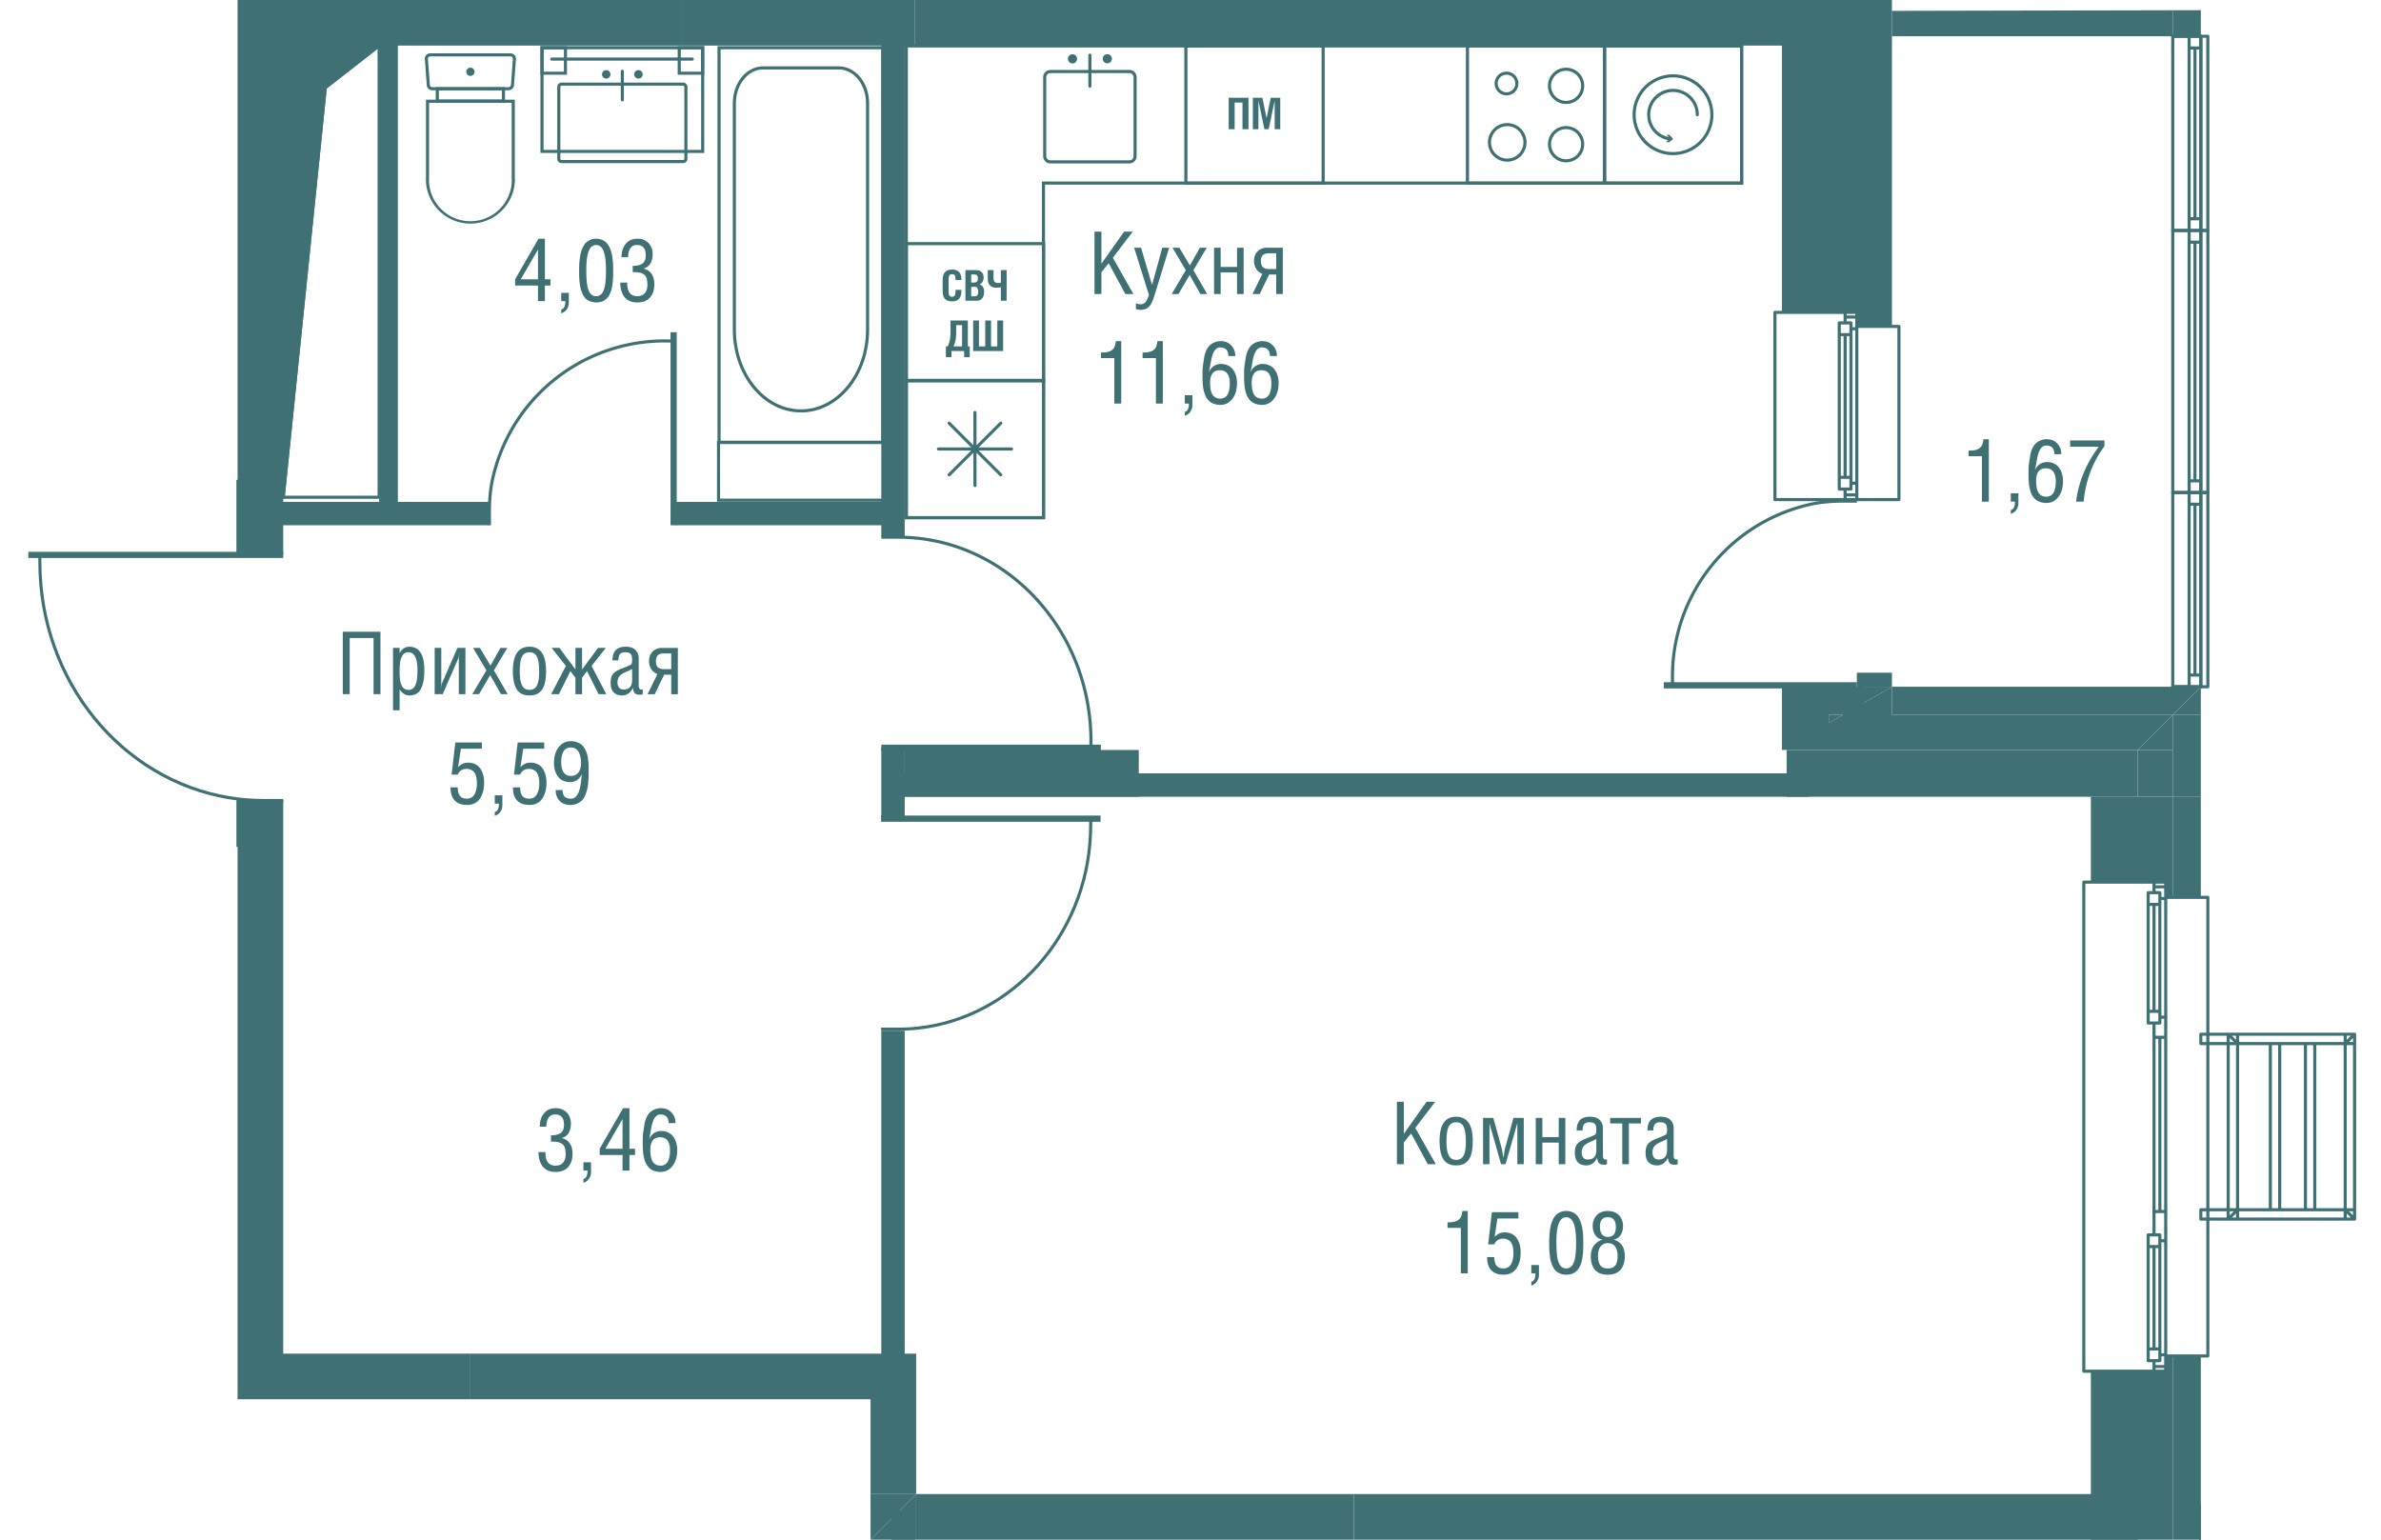 <svg version="1.1" xmlns="http://www.w3.org/2000/svg" xmlns:xlink="http://www.w3.org/1999/xlink" viewBox="350.63 151.668 189.714 124.378" width="883" height="571"><path fill="none" d="M419.64 276.046v-11.342h-51.13v-44.612l-17.88-1.995V195.04l17.88-4.622v-38.75h133.64v.877l38.194-.083v111.844l-13.243 5.88v5.86H419.64z"></path><path fill="none" d="M493.644 214.14v-1.417h14.177v-5.577h17.013v-52.55H502.15v37.333h-8.884v-36.577h-70.86v11.601h-1.891v-11.6h-39.058v36.86h1.076v1.89h-10.339v66.915h48.321v-2.226h1.891v2.226h.918v11.343h94.894v-56.33h-49.525v-1.89h24.951z"></path><clipPath id="a"><path fill="none" d="M419.64 276.046v-11.342h-51.13v-44.612l-17.88-1.995V195.04l17.88-4.622v-38.75h133.64v.877l38.194-.083v111.844l-13.243 5.88v5.86H419.64z"></path></clipPath><g data-name="Layer 2" clip-path="url(#a)"><path d="M390.931 174.734v-.51l1.887-3.27h.516v3.277h.45v.503h-.45v1.26h-.557v-1.26h-1.846Zm.452-.503h1.394v-2.403l-1.394 2.403Zm3.271 1.764v-.674h.615v.793a.937.937 0 0 1-.164.539.793.793 0 0 1-.451.323v-.301c.224-.062.335-.288.335-.68h-.335Zm1.446-2.478a6.761 6.761 0 0 1 .05-.937 3.8 3.8 0 0 1 .086-.49c.036-.143.09-.288.16-.436s.15-.27.243-.367c.094-.097.211-.177.354-.24.142-.062.303-.094.48-.094s.338.031.483.093c.142.061.261.14.355.237.093.097.175.22.244.368s.122.293.159.434c.037.14.066.304.087.488s.036.346.042.482.007.29.007.462c0 .134 0 .252-.003.352s-.006.218-.013.353c-.007.136-.018.255-.033.358s-.034.215-.056.338-.053.23-.089.321-.08.185-.128.28c-.049.093-.107.174-.176.24s-.145.126-.23.181-.18.095-.29.121a1.495 1.495 0 0 1-.842-.048 1.119 1.119 0 0 1-.356-.221 1.17 1.17 0 0 1-.245-.353 2.455 2.455 0 0 1-.156-.422c-.037-.136-.066-.3-.088-.492s-.034-.359-.039-.502-.007-.312-.007-.506Zm.58 0c0 .198.003.371.01.52s.017.307.035.478c.018.17.045.316.082.436.036.119.083.23.14.333s.13.18.219.232.191.079.307.079a.577.577 0 0 0 .472-.227c.055-.07.102-.158.142-.265s.07-.217.093-.328a3.46 3.46 0 0 0 .055-.392c.014-.149.024-.29.027-.42a11.999 11.999 0 0 0 0-.843 6.537 6.537 0 0 0-.027-.398 3.709 3.709 0 0 0-.055-.39 2.365 2.365 0 0 0-.093-.341c-.04-.113-.087-.207-.142-.282s-.122-.136-.203-.181-.171-.069-.269-.069c-.1 0-.19.024-.271.07a.645.645 0 0 0-.202.182c-.054.073-.1.167-.14.28-.04.112-.071.226-.094.34a3.624 3.624 0 0 0-.054.391 6.711 6.711 0 0 0-.032.795Zm2.745.981h.556c0 .118.007.226.02.324s.036.197.071.296c.036.1.083.182.143.25.06.067.138.121.238.164a.89.89 0 0 0 .348.063c.264 0 .466-.083.606-.248.139-.165.209-.383.209-.654 0-.222-.022-.4-.063-.535-.04-.136-.113-.241-.215-.317s-.224-.125-.362-.152a3.087 3.087 0 0 0-.547-.039v-.506c.353 0 .616-.063.79-.19.175-.126.263-.349.263-.668 0-.551-.236-.827-.709-.827a.676.676 0 0 0-.336.08.577.577 0 0 0-.224.222c-.054.095-.093.2-.119.313s-.037.239-.037.373h-.533c0-.438.112-.796.338-1.075.225-.279.54-.419.945-.419.371 0 .67.116.895.346.224.23.338.533.338.909 0 .291-.062.54-.185.747a.884.884 0 0 1-.568.408c.29.066.51.208.661.427.15.219.225.5.225.841 0 .442-.116.797-.345 1.066s-.572.404-1.027.404c-.236 0-.443-.04-.622-.12s-.322-.192-.43-.338-.19-.315-.243-.506-.081-.404-.081-.64Zm38.307.922v-5.04h.558v2.59l1.835-2.59h.7l-1.61 2.108 1.659 2.933h-.65l-1.346-2.492-.588.735v1.757h-.558Zm3.202-3.739h.558l.882 2.983h.013l.82-2.983h.557l-1.162 3.76a7.646 7.646 0 0 1-.143.434 1.78 1.78 0 0 1-.082.198c-.025.05-.056.107-.092.171a.83.83 0 0 1-.246.277.696.696 0 0 1-.162.096 1.14 1.14 0 0 1-.801.014v-.469a.94.94 0 0 0 .391.086c.091 0 .172-.02.243-.057s.13-.094.182-.169c.051-.075.094-.154.128-.236.034-.082.07-.183.106-.304l-1.192-3.8Zm3.034 3.739 1.142-1.924-1.077-1.815h.555l.853 1.429.804-1.429h.554l-1.08 1.815 1.114 1.925h-.547l-.868-1.542-.903 1.542h-.547Zm3.422 0v-3.739h.533v1.549h1.323v-1.549h.533v3.74h-.533v-1.744h-1.323v1.744h-.534Zm3.107 0 .797-1.63a.986.986 0 0 1-.495-.396 1.162 1.162 0 0 1-.182-.646c0-.32.098-.577.293-.773a1.01 1.01 0 0 1 .748-.294h1.286v3.74h-.533v-1.576h-.572l-.761 1.576h-.581Zm.678-2.652c0 .21.05.367.149.472s.263.157.487.157h.6v-1.268h-.58c-.238 0-.407.052-.507.156-.1.103-.15.264-.15.483Zm-12.917 7.826v-.447c.196 0 .357-.012.483-.035a.993.993 0 0 0 .35-.131.637.637 0 0 0 .249-.282c.057-.123.097-.28.117-.472h.434v5.042h-.557v-3.675h-1.076Zm3.36 0v-.447c.196 0 .357-.012.483-.035a.993.993 0 0 0 .35-.131.637.637 0 0 0 .249-.282c.058-.123.098-.28.117-.472h.435v5.042h-.558v-3.675h-1.076Zm3.407 3.675v-.674h.615v.793a.937.937 0 0 1-.164.539.793.793 0 0 1-.45.323v-.301c.223-.062.334-.288.334-.68h-.335Zm1.432-2.232c0-.194.002-.357.005-.49.004-.134.022-.307.055-.518l.086-.542c.023-.15.073-.31.147-.48s.16-.309.262-.412a1.301 1.301 0 0 1 .928-.368c.336 0 .614.114.835.342s.331.516.331.865h-.557c-.01-.253-.07-.433-.186-.54-.114-.107-.28-.16-.495-.16a.437.437 0 0 0-.257.082.754.754 0 0 0-.2.21 1.6 1.6 0 0 0-.146.31 3.199 3.199 0 0 0-.119.49l-.066.378a5.408 5.408 0 0 1-.042.208c-.02.093-.036.185-.048.28h.007a1.03 1.03 0 0 1 .397-.467 1.03 1.03 0 0 1 .546-.155c.219 0 .413.041.583.125.17.083.306.196.408.341.103.145.18.308.233.489.053.181.079.377.079.586 0 .53-.126.958-.378 1.28-.252.323-.571.484-.959.484-.146 0-.281-.016-.405-.048s-.232-.074-.323-.127a.987.987 0 0 1-.248-.203 1.442 1.442 0 0 1-.312-.562 2.95 2.95 0 0 1-.134-.689 7.114 7.114 0 0 1-.027-.71Zm.615.55c0 .46.07.79.21.986.14.197.344.296.61.296a.664.664 0 0 0 .395-.115.663.663 0 0 0 .24-.31c.05-.132.086-.26.106-.387a2.65 2.65 0 0 0 .028-.412c0-.713-.27-1.07-.81-1.07-.52 0-.779.338-.779 1.012Zm2.745-.55c0-.194.002-.357.005-.49.004-.134.022-.307.056-.518l.086-.542c.024-.15.072-.31.146-.48s.161-.309.263-.412a1.304 1.304 0 0 1 .928-.368c.335 0 .614.114.834.342s.332.516.332.865h-.558c-.009-.253-.07-.433-.186-.54-.114-.107-.279-.16-.495-.16a.437.437 0 0 0-.257.082.754.754 0 0 0-.199.21 1.6 1.6 0 0 0-.146.31 3.199 3.199 0 0 0-.12.49l-.066.378a5.408 5.408 0 0 1-.042.208c-.02.093-.036.185-.048.28h.007a1.03 1.03 0 0 1 .398-.467 1.03 1.03 0 0 1 .546-.155 1.3 1.3 0 0 1 .583.125c.17.083.305.196.408.341.102.145.18.308.232.489.053.181.08.377.08.586 0 .53-.127.958-.379 1.28-.252.323-.571.484-.959.484-.145 0-.28-.016-.405-.048s-.231-.074-.322-.127a.987.987 0 0 1-.248-.203 1.442 1.442 0 0 1-.313-.562 2.95 2.95 0 0 1-.134-.689 7.114 7.114 0 0 1-.027-.71Zm.615.55c0 .46.07.79.21.986.14.197.344.296.61.296a.664.664 0 0 0 .395-.115.663.663 0 0 0 .24-.31c.051-.132.086-.26.106-.387a2.65 2.65 0 0 0 .028-.412c0-.713-.27-1.07-.81-1.07-.519 0-.779.338-.779 1.012Zm11.73 63.128v-5.042h.557v2.59l1.835-2.59h.7l-1.609 2.109 1.658 2.933h-.65l-1.346-2.492-.588.735v1.757h-.557Zm3.445-1.884c0-1.301.447-1.951 1.342-1.951.892 0 1.338.652 1.338 1.958 0 .374-.03.69-.091.95s-.151.464-.271.612c-.122.148-.261.254-.418.318s-.344.096-.558.096c-.169 0-.32-.02-.452-.058a1.034 1.034 0 0 1-.368-.199 1.121 1.121 0 0 1-.283-.364 2.112 2.112 0 0 1-.175-.567 4.437 4.437 0 0 1-.064-.795Zm.558.055c0 .232.011.434.037.607.024.172.066.326.124.46a.682.682 0 0 0 .242.308c.104.07.23.105.38.105a.679.679 0 0 0 .386-.105.662.662 0 0 0 .242-.309 1.78 1.78 0 0 0 .12-.46 4.79 4.79 0 0 0 .033-.606c0-.565-.06-.966-.178-1.203s-.32-.356-.602-.356c-.284 0-.486.119-.606.356s-.178.638-.178 1.203Zm2.955 1.829v-3.74h.829l.68 2.464c.018.064.062.316.133.756h.007c.009-.052.022-.135.038-.248.016-.112.03-.21.044-.294a2.27 2.27 0 0 1 .045-.213l.679-2.465h.834v3.74h-.52v-3.292h-.007l-.946 3.292h-.36l-.937-3.292v3.292h-.52Zm4.256 0v-3.74h.533v1.549h1.323v-1.549h.533v3.74h-.533v-1.744h-1.323v1.744h-.533Zm3.158-.93c0-.167.017-.308.052-.426.034-.117.091-.22.173-.309s.175-.164.284-.226.25-.126.424-.194c.28-.105.502-.199.664-.28a.209.209 0 0 0 .114-.151c.016-.073.025-.17.025-.29 0-.215-.04-.365-.124-.452s-.23-.13-.441-.13c-.195 0-.335.054-.42.161-.084.107-.125.272-.125.496h-.476c0-.379.09-.657.27-.836.18-.18.448-.268.805-.268.352 0 .614.089.786.268a.94.94 0 0 1 .258.682v2.204a.4.4 0 0 0 .052.22.168.168 0 0 0 .154.081.494.494 0 0 0 .12-.014v.394a.445.445 0 0 1-.22.04c-.09 0-.163-.004-.216-.015a.42.42 0 0 1-.158-.068.348.348 0 0 1-.125-.164 1.341 1.341 0 0 1-.078-.296h-.014a.942.942 0 0 1-.33.427.82.82 0 0 1-.495.175c-.64 0-.96-.343-.96-1.03Zm.558-.024c0 .175.04.315.12.418.08.104.205.156.374.156.456 0 .684-.252.684-.755v-.903c-.077.044-.17.09-.277.14-.109.05-.2.092-.276.125a1.929 1.929 0 0 0-.24.127.907.907 0 0 0-.205.162.67.67 0 0 0-.13.22.866.866 0 0 0-.05.31Zm2.296-2.338v-.448h2.485v.448h-.975v3.292h-.533v-3.292h-.977Zm2.861 2.362c0-.167.016-.308.052-.426.034-.117.091-.22.172-.309s.176-.164.285-.226.25-.126.423-.194c.282-.105.503-.199.664-.28a.209.209 0 0 0 .115-.151c.016-.073.025-.17.025-.29 0-.215-.04-.365-.124-.452s-.23-.13-.441-.13c-.196 0-.335.054-.42.161-.084.107-.125.272-.125.496h-.476c0-.379.09-.657.27-.836.18-.18.448-.268.805-.268.352 0 .614.089.785.268a.94.94 0 0 1 .26.682v2.204a.4.4 0 0 0 .051.22.168.168 0 0 0 .153.081.494.494 0 0 0 .12-.014v.394a.445.445 0 0 1-.218.04c-.092 0-.164-.004-.217-.015a.42.42 0 0 1-.158-.068.348.348 0 0 1-.125-.164 1.341 1.341 0 0 1-.078-.296h-.014a.942.942 0 0 1-.33.427.82.82 0 0 1-.495.175c-.64 0-.96-.343-.96-1.03Zm.557-.024c0 .175.04.315.12.418.082.104.206.156.375.156.456 0 .684-.252.684-.755v-.903c-.077.044-.17.09-.277.14-.109.05-.2.092-.277.125a1.929 1.929 0 0 0-.24.127.907.907 0 0 0-.204.162.67.67 0 0 0-.13.22.866.866 0 0 0-.05.31Zm-16.556 6.099v-.447c.197 0 .358-.011.484-.034.127-.023.243-.067.35-.132a.637.637 0 0 0 .249-.282c.057-.123.097-.28.117-.472h.435v5.042h-.558v-3.674h-1.076Zm3.196 2.359h.581c0 .29.056.514.167.675.112.16.304.24.574.24.145 0 .27-.033.377-.1a.698.698 0 0 0 .251-.276c.06-.118.106-.248.135-.389s.044-.294.044-.458a2.89 2.89 0 0 0-.019-.347c-.012-.103-.037-.209-.073-.316s-.084-.197-.143-.27-.141-.133-.245-.18a.874.874 0 0 0-.36-.07c-.336 0-.571.154-.708.462h-.495l.3-2.598h2.143v.506h-1.695l-.226 1.49c.125-.125.251-.217.378-.276.126-.06.272-.09.436-.09.224 0 .42.045.592.134.17.089.304.21.402.362.099.153.172.322.22.508.05.186.075.385.075.6 0 .187-.014.364-.041.531-.027.168-.076.331-.145.49s-.152.298-.253.412a1.094 1.094 0 0 1-.394.278c-.16.07-.34.104-.542.104-.443 0-.777-.122-1.001-.364-.224-.243-.335-.596-.335-1.058Zm3.572 1.316v-.673h.616v.792a.937.937 0 0 1-.165.539.793.793 0 0 1-.45.323v-.301c.223-.062.334-.288.334-.68h-.335Zm1.447-2.478a6.761 6.761 0 0 1 .05-.937 3.8 3.8 0 0 1 .086-.49c.036-.143.09-.288.16-.436s.15-.27.244-.367a1.09 1.09 0 0 1 .353-.24c.143-.062.303-.094.48-.094s.338.031.483.093c.143.061.262.14.355.237.093.097.175.22.245.368s.122.293.158.434c.037.14.066.304.088.488s.035.346.04.482a12.66 12.66 0 0 1 .006.814c-.002.1-.007.218-.014.353a4.327 4.327 0 0 1-.089.696c-.023.123-.053.23-.089.321s-.079.185-.128.28c-.049.094-.107.174-.175.24s-.146.126-.23.181-.18.095-.29.121c-.11.027-.23.04-.36.04-.18 0-.34-.029-.483-.088a1.119 1.119 0 0 1-.355-.221 1.17 1.17 0 0 1-.245-.353 2.455 2.455 0 0 1-.157-.422c-.037-.136-.066-.3-.088-.492s-.034-.359-.039-.502-.006-.312-.006-.506Zm.58 0c0 .198.004.371.01.52s.017.307.036.478c.017.17.044.316.082.436.036.119.083.23.14.333s.13.18.218.232.191.079.308.079a.577.577 0 0 0 .471-.227c.055-.07.102-.158.142-.265s.071-.217.094-.328c.023-.112.04-.243.054-.391a6.8 6.8 0 0 0 .028-.421 11.999 11.999 0 0 0 0-.843 6.537 6.537 0 0 0-.028-.398 3.709 3.709 0 0 0-.054-.39 2.365 2.365 0 0 0-.094-.341c-.04-.113-.087-.207-.142-.282s-.122-.136-.203-.181-.17-.069-.268-.069a.543.543 0 0 0-.272.07.645.645 0 0 0-.202.182c-.054.073-.1.167-.14.28-.04.112-.071.226-.093.34a3.624 3.624 0 0 0-.055.391 6.711 6.711 0 0 0-.031.795Zm2.779 1.076c0-.195.03-.375.089-.538.06-.163.138-.296.234-.4.097-.104.198-.187.306-.251s.216-.106.325-.126v-.007c-.265-.05-.464-.177-.599-.38s-.202-.446-.202-.731a1.28 1.28 0 0 1 .281-.813.97.97 0 0 1 .383-.286c.161-.072.347-.108.557-.108.169 0 .322.024.46.07a1.035 1.035 0 0 1 .586.469 1.27 1.27 0 0 1 .184.682c0 .273-.064.512-.193.715a.836.836 0 0 1-.568.382v.007c.252.047.466.183.64.406.174.223.262.527.262.91 0 .482-.118.854-.352 1.116-.235.26-.575.39-1.019.39-.458 0-.802-.128-1.03-.383-.23-.257-.344-.631-.344-1.124Zm.581-.027c0 .16.012.298.036.415.024.118.065.224.121.32s.139.168.244.219a.91.91 0 0 0 .392.075.968.968 0 0 0 .332-.051.606.606 0 0 0 .227-.139.626.626 0 0 0 .14-.222 1.2 1.2 0 0 0 .071-.28 2.58 2.58 0 0 0 .019-.337c0-.137-.014-.263-.042-.38s-.072-.222-.132-.32-.141-.175-.246-.231a.774.774 0 0 0-.37-.084c-.186 0-.34.051-.464.154s-.209.226-.256.372a1.534 1.534 0 0 0-.072.49Zm.154-2.345c0 .26.053.463.16.609s.274.219.5.219c.418 0 .628-.27.628-.807 0-.237-.051-.427-.153-.57-.103-.142-.268-.213-.496-.213-.426 0-.639.254-.639.762Zm-101.551-43.014v-5.042h3.042v5.042h-.557v-4.536h-1.928v4.536h-.557Zm4.056 1.302v-5.041h.533v.42h.008a.907.907 0 0 1 .334-.381.805.805 0 0 1 .428-.135c.82 0 1.23.635 1.23 1.904 0 .3-.018.567-.056.8s-.1.444-.187.635-.21.339-.37.441c-.16.103-.353.154-.58.154a.817.817 0 0 1-.456-.122 1.28 1.28 0 0 1-.35-.363v1.688h-.534Zm.533-3.179c0 .12.002.225.004.313s.01.188.02.301c.013.112.027.21.047.289s.047.161.082.246.078.152.127.203a.606.606 0 0 0 .436.176c.136 0 .251-.034.346-.102s.17-.173.226-.313c.055-.14.095-.305.12-.492a5.64 5.64 0 0 0 .036-.675c0-.971-.245-1.456-.736-1.456a.583.583 0 0 0-.276.063c-.08.042-.145.104-.195.186s-.092.169-.125.26-.057.199-.072.323a5.496 5.496 0 0 0-.04.678Zm2.833 1.877v-3.74h.534v2.844c0 .12-.018.27-.055.448h.008c.045-.228.082-.377.11-.448l1.24-2.843h.646v3.739h-.533v-2.834c0-.098.017-.253.054-.465h-.007c-.039.237-.076.393-.113.465l-1.237 2.834h-.647Zm3.037 0 1.141-1.925-1.077-1.814h.555l.853 1.428.804-1.428h.554l-1.08 1.814 1.114 1.925h-.547l-.868-1.542-.903 1.542h-.546Zm3.281-1.884c0-1.3.447-1.951 1.342-1.951.891 0 1.337.653 1.337 1.958 0 .374-.03.69-.09.95s-.152.464-.272.612c-.12.148-.26.254-.418.318s-.344.096-.557.096c-.17 0-.32-.02-.453-.058a1.034 1.034 0 0 1-.368-.198 1.121 1.121 0 0 1-.282-.365 2.112 2.112 0 0 1-.176-.567 4.437 4.437 0 0 1-.063-.795Zm.557.055c0 .233.012.435.037.607.025.172.067.326.125.461a.682.682 0 0 0 .242.308.66.66 0 0 0 .38.104c.153 0 .28-.035.385-.104a.662.662 0 0 0 .243-.31c.057-.136.096-.29.12-.459.022-.17.033-.372.033-.607 0-.565-.06-.966-.179-1.203s-.32-.355-.601-.355c-.285 0-.487.118-.606.355s-.179.638-.179 1.203Zm2.535 1.829 1.194-2.283-1.156-1.456h.629l1.295 1.743v-1.743h.534v1.743l1.292-1.743h.632l-1.156 1.456 1.19 2.283h-.621l-.934-1.863-.403.533v1.33h-.534v-1.33l-.407-.533-.93 1.863h-.624Zm4.803-.93c0-.166.017-.308.052-.426.034-.117.092-.22.173-.309s.176-.164.284-.225.25-.127.424-.195c.281-.105.503-.198.664-.28a.209.209 0 0 0 .114-.15c.017-.074.026-.17.026-.291 0-.215-.041-.365-.124-.452s-.23-.13-.442-.13c-.195 0-.335.054-.419.161-.085.107-.126.273-.126.496h-.475c0-.379.09-.657.27-.836.179-.179.447-.268.805-.268.351 0 .613.09.785.268a.94.94 0 0 1 .259.682v2.205a.4.4 0 0 0 .052.218.168.168 0 0 0 .153.082.494.494 0 0 0 .12-.013v.393a.445.445 0 0 1-.219.04c-.092 0-.164-.004-.217-.015a.42.42 0 0 1-.158-.068.348.348 0 0 1-.125-.164 1.341 1.341 0 0 1-.078-.296h-.014a.942.942 0 0 1-.33.428.82.82 0 0 1-.495.174c-.64 0-.959-.343-.959-1.029Zm.558-.024c0 .175.04.315.12.419.081.104.205.155.374.155.456 0 .685-.252.685-.755v-.902c-.078.043-.17.09-.278.14-.108.05-.2.092-.276.124a1.929 1.929 0 0 0-.24.127.907.907 0 0 0-.204.162.67.67 0 0 0-.13.221.866.866 0 0 0-.051.31Zm2.426.954.797-1.63a.986.986 0 0 1-.496-.397 1.162 1.162 0 0 1-.181-.646c0-.319.097-.577.293-.773a1.01 1.01 0 0 1 .748-.293h1.286v3.739h-.533v-1.576h-.573l-.76 1.576h-.581Zm.677-2.653c0 .21.05.367.15.472s.263.157.487.157h.6v-1.268h-.58c-.238 0-.408.052-.507.156-.1.104-.15.265-.15.483Zm-16.591 10.178h.58c0 .29.056.514.168.675.112.16.303.24.574.24.144 0 .27-.033.377-.1a.698.698 0 0 0 .25-.277c.061-.117.106-.247.136-.388s.044-.294.044-.458a2.89 2.89 0 0 0-.019-.347c-.013-.104-.037-.21-.073-.316s-.084-.197-.144-.27-.14-.133-.244-.18a.874.874 0 0 0-.36-.07c-.336 0-.572.154-.708.462h-.495l.3-2.598h2.143v.506h-1.695l-.226 1.49a1.37 1.37 0 0 1 .378-.277c.126-.059.271-.088.436-.088.223 0 .42.044.591.133.17.089.305.21.403.362.098.153.172.322.22.508.05.186.075.385.075.6 0 .187-.014.364-.041.53-.028.169-.077.332-.145.492s-.152.296-.254.411a1.094 1.094 0 0 1-.393.278c-.16.069-.341.104-.542.104-.444 0-.778-.122-1.001-.364-.224-.243-.335-.596-.335-1.058Zm3.572 1.316v-.674h.615v.793a.937.937 0 0 1-.164.539.793.793 0 0 1-.451.323v-.301c.224-.062.335-.288.335-.68h-.335Zm1.465-1.316h.582c0 .29.055.514.167.675.112.16.303.24.574.24.144 0 .27-.033.377-.1a.698.698 0 0 0 .25-.277c.061-.117.106-.247.136-.388s.044-.294.044-.458a2.89 2.89 0 0 0-.019-.347c-.013-.104-.037-.21-.073-.316s-.084-.197-.144-.27-.14-.133-.244-.18a.874.874 0 0 0-.36-.07c-.336 0-.572.154-.708.462h-.495l.3-2.598h2.143v.506h-1.695l-.226 1.49a1.37 1.37 0 0 1 .378-.277 1.02 1.02 0 0 1 .436-.088c.223 0 .42.044.591.133.17.089.305.21.403.362.098.153.172.322.22.508.05.186.075.385.075.6 0 .187-.014.364-.041.53-.028.169-.077.332-.145.492s-.152.296-.254.411a1.094 1.094 0 0 1-.393.278c-.16.069-.341.104-.542.104-.444 0-.778-.122-1.001-.364-.224-.243-.335-.596-.335-1.058Zm3.32-1.959c0-.53.125-.958.377-1.282s.571-.485.958-.485c.19 0 .358.026.51.079.15.052.276.12.377.201.101.082.188.188.26.316.073.13.13.256.17.382.04.125.072.273.095.444.023.17.037.322.043.455s.008.283.008.454a8.288 8.288 0 0 1-.036 1.01 3.89 3.89 0 0 1-.081.545c-.035.141-.088.3-.16.477a1.25 1.25 0 0 1-.263.417 1.315 1.315 0 0 1-.937.368c-.365 0-.654-.11-.867-.329-.212-.218-.318-.511-.318-.878h.556c0 .232.054.407.162.524.107.118.276.177.508.177a.59.59 0 0 0 .242-.05.507.507 0 0 0 .193-.154 1.253 1.253 0 0 0 .255-.497 3.618 3.618 0 0 0 .128-.64 18.85 18.85 0 0 0 .061-.618h-.014a.996.996 0 0 1-.925.622c-.219 0-.413-.041-.583-.125a1.076 1.076 0 0 1-.41-.34 1.618 1.618 0 0 1-.232-.487 2.122 2.122 0 0 1-.078-.586Zm.58-.106c0 .116.006.224.019.323.012.1.036.2.07.305.034.103.08.192.137.264s.133.133.227.18c.095.046.204.07.33.07.15 0 .28-.03.39-.09s.197-.14.258-.242.103-.214.13-.333c.028-.12.042-.249.042-.388 0-.15-.012-.292-.036-.425a1.742 1.742 0 0 0-.123-.395.721.721 0 0 0-.257-.31.719.719 0 0 0-.41-.114.69.69 0 0 0-.385.104.657.657 0 0 0-.242.284c-.054.12-.093.242-.116.367s-.034.26-.034.4Zm-1.83 31.529h.556c0 .118.007.226.02.324s.035.197.07.296c.037.1.084.182.143.25.06.067.139.121.238.164a.89.89 0 0 0 .348.063c.265 0 .467-.083.606-.248.14-.165.21-.384.21-.655 0-.22-.022-.4-.063-.534-.041-.136-.113-.242-.216-.317s-.223-.126-.361-.152a3.087 3.087 0 0 0-.547-.04v-.505c.352 0 .615-.063.79-.19.175-.126.263-.349.263-.668 0-.551-.237-.827-.71-.827a.676.676 0 0 0-.335.08.577.577 0 0 0-.225.222c-.054.095-.093.2-.118.313s-.037.238-.037.373h-.533c0-.438.112-.796.338-1.075.224-.28.54-.419.945-.419.371 0 .669.115.894.345.225.23.338.534.338.91 0 .291-.061.54-.184.747a.884.884 0 0 1-.569.408c.291.066.511.208.661.427.15.219.225.499.225.84 0 .443-.115.798-.345 1.067s-.572.404-1.027.404c-.235 0-.442-.04-.621-.12s-.322-.192-.43-.338-.19-.315-.244-.506-.08-.405-.08-.64Zm3.625 1.497v-.674h.615v.793a.937.937 0 0 1-.164.539.793.793 0 0 1-.451.323v-.301c.224-.062.335-.288.335-.68h-.335Zm1.316-1.262v-.509l1.887-3.27h.516v3.277h.451v.502h-.451v1.262h-.557v-1.262h-1.846Zm.452-.502h1.394v-2.403l-1.394 2.403Zm3.025-.469c0-.193.002-.356.005-.49.004-.133.022-.306.056-.517l.085-.542c.023-.15.073-.31.147-.48s.161-.309.263-.412a1.304 1.304 0 0 1 .928-.368c.335 0 .614.114.834.342s.331.516.331.865h-.557c-.009-.253-.07-.433-.186-.54-.114-.107-.279-.161-.495-.161a.437.437 0 0 0-.257.082.754.754 0 0 0-.199.21 1.6 1.6 0 0 0-.146.311 3.199 3.199 0 0 0-.12.49l-.066.378a5.408 5.408 0 0 1-.042.208c-.02.092-.036.185-.048.28h.007a1.03 1.03 0 0 1 .398-.467 1.03 1.03 0 0 1 .545-.156c.22 0 .413.042.583.125.17.083.306.197.409.342.102.145.18.308.232.488.053.182.08.377.08.587 0 .53-.127.957-.379 1.28-.252.322-.571.484-.959.484-.145 0-.281-.017-.405-.048s-.231-.074-.322-.127a.987.987 0 0 1-.248-.203 1.442 1.442 0 0 1-.313-.562 2.95 2.95 0 0 1-.134-.689 7.114 7.114 0 0 1-.027-.71Zm.615.551c0 .46.07.789.21.986.14.197.344.296.61.296a.664.664 0 0 0 .395-.115.663.663 0 0 0 .24-.31c.051-.132.086-.26.106-.387a2.65 2.65 0 0 0 .028-.412c0-.713-.27-1.07-.81-1.07-.519 0-.779.338-.779 1.012Zm106.489-56.032v-.448c.197 0 .358-.011.484-.034.127-.023.243-.067.35-.132a.637.637 0 0 0 .249-.282 1.5 1.5 0 0 0 .117-.471h.434v5.041h-.557v-3.674h-1.076Zm3.408 3.674v-.673h.615v.793a.937.937 0 0 1-.164.538.793.793 0 0 1-.451.323v-.3c.223-.062.335-.289.335-.681h-.335Zm1.432-2.232c0-.194.002-.357.005-.49.004-.133.023-.306.056-.518l.086-.541c.024-.15.072-.31.146-.481s.161-.308.263-.412a1.289 1.289 0 0 1 .928-.368c.336 0 .614.114.835.342s.33.516.33.865h-.557c-.009-.253-.07-.433-.185-.54-.115-.107-.28-.16-.496-.16a.437.437 0 0 0-.256.082.754.754 0 0 0-.2.21 1.6 1.6 0 0 0-.146.31 3.199 3.199 0 0 0-.12.49l-.066.378a5.408 5.408 0 0 1-.042.209 3.25 3.25 0 0 0-.048.279h.007a1.03 1.03 0 0 1 .398-.467 1.03 1.03 0 0 1 .546-.155 1.3 1.3 0 0 1 .583.125c.17.083.305.197.408.342.102.144.18.307.232.488.053.182.08.377.08.586 0 .531-.127.958-.379 1.28-.251.323-.57.484-.958.484-.146 0-.282-.016-.406-.048s-.231-.074-.322-.126a.987.987 0 0 1-.248-.203 1.442 1.442 0 0 1-.313-.563 2.95 2.95 0 0 1-.133-.688 7.114 7.114 0 0 1-.028-.71Zm.616.55c0 .46.07.79.21.987.14.197.343.295.61.295a.664.664 0 0 0 .394-.115.663.663 0 0 0 .24-.31c.051-.132.087-.26.106-.387.02-.126.028-.264.028-.411 0-.714-.27-1.07-.81-1.07-.519 0-.778.337-.778 1.011Zm2.745-2.754v-.506h2.772v.468a8.174 8.174 0 0 0-1.148 2.11 9.006 9.006 0 0 0-.528 2.364h-.615c.099-.797.304-1.573.617-2.328s.72-1.457 1.22-2.108h-2.318Z" fill="#3e7074"></path><g data-name="Layer 3"><path fill="#3e7074" d="M524.834 261.208h2.268v17.958h-2.268zm0-45.178h2.268v8.129h-2.268z"></path><path fill="#3e7074" d="M521.998 216.03v6.9h2.269v1.228h.567v-8.127h-2.836zm0 46.406v15.595h2.269v1.135h.567v-17.959h-.567v1.23h-2.269zm-3.78-46.406h3.78v6.9h-3.78zm0 46.407h3.78v15.594h-3.78zm6.616-53.023h2.268v-2.268l-2.268 2.268zm-2.836 2.836h2.836v-2.836l-2.836 2.836zm-22.116-3.8 2.269-1.304h-2.269v1.303zm-2.835.964v.664l1.155-.664h-1.155z"></path><path fill="#3e7074" d="m524.834 209.414 2.268-2.268h-2.268v2.268zm-22.684-2.268h22.684v2.269H502.15z"></path><path fill="#3e7074" d="m502.151 207.146-2.269 1.303v.965h2.269v-2.268zm19.847 5.104 2.836-2.836h-2.836v2.836zm-22.116-2.835h22.116v2.835h-22.116zm-2.835 2.835h2.835v-2.836h-1.68l-1.155.664v2.172zm2.835-3.8-1.68.964h1.68v-.965zm-2.835 1.628-3.781 2.172h3.781v-2.172zm2.835-78.726h2.269v46.684h-2.269zm0 74.66h2.269v1.134h-2.269zm-2.835-29.111h2.268v1.135h.567v-46.685h-.567v1.134h-2.268v44.416zm0 32.513h1.155l1.68-.965v-2.437h-.567v1.134h-2.268v2.268zm-3.781-76.928h3.78v44.416h-3.78zm0 74.66v5.104l3.781-2.172v-2.932h-3.781zm31.568-52.55h2.268v-2.268h-2.268v2.268zm0 54.819h2.268v6.615h-2.268z"></path><path fill="#3e7074" d="M521.998 212.25h2.836v3.78h-2.836zm-19.848-59.922h22.684v2.269H502.15zM419.544 264.8h3.78v-3.782l-3.78 3.782zm-32.227-3.781h32.227v3.78h-32.227zm32.227-.001v3.782l3.78-3.782h-3.78zm3.78 11.342-3.78 3.782h3.78v-3.781zm-3.78-7.56h3.78v7.56h-3.78z"></path><path fill="#3e7074" d="M419.544 272.36v3.782l3.78-3.781h-3.78zm3.78 0h35.35v3.781h-35.35zm-54.91-56.062h3.78v44.72h-3.78zm0-70.395h3.78v50.547h-3.78zm3.78 5.669h32.135v3.78h-32.135zm-3.78 113.228h3.78v13.231h-3.78zm54.818-113.228h45.46v3.78h-45.46zm-54.818 109.447h18.903v3.78h-18.903zm53.992-48.769h18.902v3.78h-18.902zm46.287-60.678h28.354v3.78h-28.354z"></path><path fill="#3e7074" d="M458.674 272.36h63.324v3.781h-63.324zm34.97-60.11h28.354v3.78h-28.354zm-89.315-60.678h18.903v3.78h-18.903z"></path><path fill="#3e7074" d="M421.408 214.14h74.04v1.89h-74.04zm-.897-60.087h1.89v40.988h-1.89zm0 80.88h1.89v28.04h-1.89z"></path><path fill="#3e7074" d="M420.511 212.039h1.89v5.672h-1.89zm-16.595-19.826h17.147v1.89h-17.147zm-32.761 0h17.639v1.89h-17.64z"></path><path fill="#3e7074" d="M379.945 153.922h1.512v39.047h-1.512zm27.389-39.573h1.89v38.594h-1.89zm14.007 159.355h1.89v5.256h-1.89z"></path><path fill="none" stroke="#3e7074" stroke-linecap="round" stroke-linejoin="round" stroke-width=".25" d="M521.998 262.437h-3.78m5.104 0h-1.324m2.836-1.229h-.567m2.835 0h-2.268m-.567 0v1.229m0 0h-.945m-1.324-39.507h-3.78m5.104 0h-1.324m2.836 1.229h-.567m2.835 0h-2.268m-.567 0v-1.229m0 0h-.945m3.78 1.229h.567m.001 0v37.049m0 0h-.568m-8.884-38.278h-.567m-.001 0v39.507m0 0h.568m5.104-39.129v.473m0-.001h.472m0 0v.473m0 0h.473m0 0v-.945m-.945-.378v.378m.945 0v-.378m0 11.72v-.813m0 0h-.473m0 0v.472m0 .001h-.472m0 0v.34m.945-.813v-9.584m-1.417.473v8.638m0-9.584v.946m0 0h.944m0 0v-.945m0-.001h-.945m.945 10.53v-.946m0 0h-.945m.001 0v.945m0 .001h.944m0-.946v-8.638m-.944 0v8.638m.472-8.638v8.638m.945-10.056h-.945m0 11.342v.812m0 0h.945m0 0v-.812m0 16.067v-1.181m0 0h-.945m0 0v1.18m.472-15.254v14.074m-.472-14.074v14.074m.945 0v-14.074m-.945 15.255v.709m0 0h.472m0 0v.472m0 0h.473m0 0v-1.181m0 11.342v-.946m0 0h-.473m0 0v.473m0 0h-.472m0 0v.473m.945.378v-.378m-.945 0v.378m.945-1.324v-9.215m-1.417.472v8.27m0-9.214v.945m0-.001h.944m0 0v-.944m0 0h-.945m.945 10.16v-.945m0-.001h-.945m.001 0v.946m0 0h.944m0-.946v-8.27m-.944 0v8.27m.472-8.27v8.27m.945 1.419h-.945m.945-39.129h-.945m.945 0h-.945m.945 1.229v-1.229m0 1.229v-1.229m2.835 1.229h-2.268m0 0h-.567m-.945-1.229h-1.324m0 0h-3.78m6.049 39.507h-.945m.945 0h-.945m.945-1.229v1.229m0-1.229v1.229m2.835-1.229h-2.268m0 0h-.567m-.945 1.229h-1.324m0 0h-3.78m-21.171-85.535h-3.78m5.103 0h-1.323m2.835 1.134h-.567m2.835 0h-2.268m-.567 0v-1.134m0 0h-.945m3.78 15.122h.568m0 0v-13.988m0 0h-.567m-8.885 13.988h-.567m.001 0v-15.122m0 0h.566m5.104 14.744v-.473m0 0h.473m0 0v-.472m0-.001h.472m0 0v.946m-.945.378v-.378m.945 0v.378m0-14.744v.945m0 0h-.472m0 0v-.472m0-.001h-.473m0 0v-.472m.945-.378v.378m-.945 0v-.378m.945 1.323v12.476m-1.418-.473v-11.53m0 12.475v-.945m0 0h.946m0 0v.945m0 0h-.946m.946-13.421v.946m0 0h-.946m0 0v-.946m0 0h.946m0 .946v11.53m-.946 0v-11.53m.473 11.53v-11.53m.945 12.948h-.945m.945-14.366h-.945m.945 14.744h-.945m.945 0h-.945m3.78 0h-2.268m0 0h-.567m-.945 0h-1.323m0 0h-3.78m6.048-15.122h-.945m.945 0h-.945m.945 1.134v-1.134m0 1.134v-1.134m2.835 1.134h-2.268m0 0h-.567m-.945-1.134h-1.323m0 0h-3.78m4.536 15.122h1.512m0 0h-1.512m1.512 0h-1.512m4.347 0h-2.268m0 0h-.567m-1.512 0h-.756m0 0h-3.78m32.89-37.427h-1.323m2.268 0h-.945m0 52.549h-1.323m2.268 0h-.945m0-54.818h-1.323m2.268 0h-.945m.945 17.958h.567m.001 0v-15.69m0 .001h-.568"></path><path fill="none" stroke="#3e7074" stroke-dasharray="0 0 0 0 0 0 0 0 0 0 0 0" stroke-linecap="round" stroke-linejoin="round" stroke-width=".25" d="M527.102 170.286v-15.69"></path><path fill="none" stroke="#3e7074" stroke-linecap="round" stroke-linejoin="round" stroke-width=".25" d="M524.834 170.286v-15.69m1.323 15.69v-.945m0-.001h.945m0 0v.946m0-15.689v.945m0 0h-.945m0 0v-.945m.473 14.743v-13.798m-.473 13.798v-13.798m.945 0v13.799m0 .945h-.945m.945 0h-.945m0 0h-1.323m2.268-15.689h-.945m.945 0h-.945m0 0h-1.323m2.268 52.549h.567m.001 0v-15.689m0 0h-.568"></path><path fill="none" stroke="#3e7074" stroke-dasharray="0 0 0 0 0 0 0 0 0 0 0 0" stroke-linecap="round" stroke-linejoin="round" stroke-width=".25" d="M527.102 207.146v-15.689"></path><path fill="none" stroke="#3e7074" stroke-linecap="round" stroke-linejoin="round" stroke-width=".25" d="M524.834 207.146v-15.689m1.323 15.689v-.945m0 0h.945m0 0v.945m0-15.689v.945m0 0h-.945m0 0v-.945m.473 14.744v-13.799m-.473 13.799v-13.799m.945 0v13.8m0 .944h-.945m.945 0h-.945m0 0h-1.323m2.268-15.689h-.945m.945 0h-.945m0 0h-1.323m2.268 0h.567m.001 0v-21.171m0 0h-.568"></path><path fill="none" stroke="#3e7074" stroke-dasharray="0 0 0 0 0 0 0 0 0 0 0 0" stroke-linecap="round" stroke-linejoin="round" stroke-width=".25" d="M527.102 191.457v-21.171"></path><path fill="none" stroke="#3e7074" stroke-linecap="round" stroke-linejoin="round" stroke-width=".25" d="M524.834 191.457v-21.171m1.323 21.171v-.945m0 0h.945m0 0v.945m0-21.171v.945m0 0h-.945m0 0v-.945m.473 20.226v-19.28m-.473 19.28v-19.28m.945-.001v19.28m0 .946h-.945m.945 0h-.945m0 0h-1.323m2.268-21.171h-.945m.945 0h-.945m0 0h-1.323m2.268-17.958h.567m.001 0V136.64"></path><path fill="none" stroke="#3e7074" stroke-dasharray="0 0 0 0 0 0 0 0 0 0 0 0" stroke-linecap="round" stroke-linejoin="round" stroke-width=".25" d="M527.102 152.328V136.64"></path><path fill="none" stroke="#3e7074" stroke-linecap="round" stroke-linejoin="round" stroke-width=".25" d="M524.834 152.328V136.64m1.323 15.688v-.945m.945 0v.945m0 0h-.945m.945 0h-.945m0 0h-1.323m2.268 122.484v1.323m0-2.268v.945m17.394-1.512h-17.394m0 0v.567"></path><path fill="none" stroke="#3e7074" stroke-dasharray="0 0 0 0 0 0 0 0 0 0 0 0" stroke-linecap="round" stroke-linejoin="round" stroke-width=".25" d="M544.496 273.867h-17.394"></path><path fill="none" stroke="#3e7074" stroke-linecap="round" stroke-linejoin="round" stroke-width=".25" d="M527.102 273.867h.945m0 0v.945m0 0h-.945m16.448-.472h-15.503m15.503.472h-15.503m0-.945h15.504m-16.449 0v.945m0-.945v.945m0 0v1.323"></path><g fill="none" stroke="#3e7074" stroke-miterlimit="9.999"><path d="M403.733 179.212h-.45a14.224 14.224 0 0 0-14.258 11.567 13.103 13.103 0 0 0-.173 2.125v1.198" stroke-width=".25"></path><path stroke-width=".5" d="M403.733 194.102V178.51"></path></g><g fill="none" stroke="#3e7074" stroke-miterlimit="9.999"><path d="M499.314 192.15h-1.198c-.712 0-1.422.057-2.125.172a14.224 14.224 0 0 0-11.567 14.26v.448" stroke-width=".25"></path><path stroke-width=".5" d="M483.722 207.03h15.592"></path></g><g fill="none" stroke="#3e7074" stroke-miterlimit="10"><path d="M352.538 196.493v.6c0 9.61 6.62 17.577 15.27 19.012.926.153 1.865.23 2.804.23h1.582" stroke-width=".25"></path><path stroke-width=".5" d="M372.194 196.493h-20.588"></path></g><g fill="none" stroke="#3e7074" stroke-miterlimit="9.999"><path d="M437.446 212.071v-.513c0-8.238-5.701-15.066-13.152-16.296a14.825 14.825 0 0 0-2.416-.197h-1.362" stroke-width=".25"></path><path stroke-width=".5" d="M420.516 212.071h17.728"></path></g><g fill="none" stroke="#3e7074" stroke-miterlimit="9.999"><path d="M420.495 234.808h1.362c.809 0 1.617-.066 2.416-.198 7.45-1.23 13.151-8.057 13.151-16.296v-.513" stroke-width=".25"></path><path stroke-width=".5" d="M438.223 217.801h-17.728"></path></g><path fill="none" stroke="#3e7074" stroke-linecap="round" stroke-linejoin="round" stroke-width=".25" d="m375.592 158.75 4.353-3.398v36.483h-7.751l3.398-33.085z"></path><path fill="#3e7074" fill-rule="evenodd" d="m372.194 191.835 3.398-33.085 4.353-3.398h-7.751v36.483z"></path><path fill="none" stroke="#3e7074" stroke-linecap="round" stroke-linejoin="round" stroke-width=".25" d="M372.194 191.835v-36.483h7.751l-4.353 3.398-3.398 33.085zM530.07 250.15v-.756m0 0h-.756m10.208 0h-.757m0 0v.756m-11.663-.756h2.212m-2.212 0v.756m0 0h2.212m.756-.756v.756m8.695 0v-.756m-9.451.756h10.208m-9.452-.756-.756.756m.756-.756h8.695m0 0 .757.756m-.757-.756h.757m0-13.421h-.757m-9.451 13.421h.756m0-13.421h-.756m6.238 0v13.42m0 .001h.756m0-13.421v13.42m0-13.42h-.756m-2.835 0v13.42m0 .001h.756m0-13.421v13.42m0-13.42h-.756m6.048 0v13.42m.757-14.176v14.933m0 0-.757-.756m-8.695-13.421v-.756m-.756.756h.756m8.695 0h.757m-.757-.756v.756m-11.663-.756h2.212m-2.212 0v.756m0 0h2.212m.756-.756v.756m8.695 0v-.756m-8.695.756h8.695m-9.451-.756h10.208m0 0-.757.756m-8.695 13.421v-13.421m-.756 14.177.756-.756m-.756.756v-14.933m0 0 .756.756"></path><g data-name="Furn"><path d="M489.881 155.504v10.828h-56.397v27.032h-10.829v-37.86h67.226Zm.25-.25h-67.726v38.36h11.33v-27.032h56.396v-11.328Z" fill="#3e7074"></path><path d="M436.322 156.395a.37.37 0 1 1-.738 0 .37.37 0 0 1 .738 0m2.816 0a.37.37 0 1 1-.739 0 .37.37 0 0 1 .739 0" fill="#3e7074"></path><path fill="none" stroke="#3e7074" stroke-linecap="round" stroke-miterlimit="10" stroke-width=".25" d="M437.36 156.124v2.504"></path><path d="M440.552 157.57c.185 0 .334.149.334.333v6.384a.333.333 0 0 1-.334.333h-6.384a.334.334 0 0 1-.333-.333v-6.384c0-.184.15-.333.333-.333h6.384m0-.25h-6.384a.584.584 0 0 0-.583.583v6.384c0 .32.263.583.583.583h6.384a.584.584 0 0 0 .584-.583v-6.384a.585.585 0 0 0-.584-.583m15.525 9.023h-10.839v-10.838h10.84v10.838Zm.25-11.089h-11.339v11.338h11.34v-11.338Z" fill="#3e7074"></path><path fill="#3e7074" d="M450.17 159.568v2.538h-.483v-2.152h-.636v2.152h-.48v-2.538h1.598zm1.124 0 .337 1.648.338-1.648h.768v2.538h-.45v-2.3h-.002l-.482 2.3h-.345l-.482-2.296h-.002v2.296h-.45v-2.538h.77zm27.528 6.775h-10.839v-10.838h10.84v10.838Zm.25-11.089h-11.339v11.338h11.34v-11.338Z"></path><path d="M472.507 163.17a1.434 1.434 0 1 1-2.868 0 1.434 1.434 0 0 1 2.868 0Zm-.657-4.757a.835.835 0 1 1-1.67 0 .835.835 0 0 1 1.67 0Zm5.316 4.852a1.34 1.34 0 1 1-2.678 0 1.34 1.34 0 0 1 2.678 0Zm0-4.715a1.34 1.34 0 1 1-2.678 0 1.34 1.34 0 0 1 2.678 0Z" fill="none" stroke="#3e7074" stroke-miterlimit="10" stroke-width=".25"></path><path d="M433.494 193.36h-10.839v-10.84h10.84v10.838Zm.25-11.09h-11.339v11.338h11.34V182.27Z" fill="#3e7074"></path><path fill="none" stroke="#3e7074" stroke-linecap="round" stroke-miterlimit="10" stroke-width=".25" d="M431.028 187.94h-5.904m2.951-2.952v5.904m2.087-.865-4.175-4.175m4.175 0-4.175 4.175"></path><path d="M433.494 182.313h-10.839v-10.839h10.84v10.84Zm.25-11.089h-11.339v11.34h11.34v-11.34Z" fill="#3e7074"></path><path d="M427.5 177.56v2.092h.152v.873h-.45v-.496h-1.023v.496h-.452v-.873h.148c.164-.362.225-.642.225-1.323v-.77h1.4Zm-.94.376v.56c0 .569-.077.849-.222 1.156h.697v-1.716h-.474Zm1.372 2.093v-2.47h.467v2.094h.507v-2.093h.469v2.093h.505v-2.093h.469v2.469h-2.417zm-1.426-5.736v-.055c0-.311-.079-.417-.276-.417-.2 0-.285.106-.285.417v.975c0 .32.082.427.281.427.187 0 .28-.11.28-.427v-.133h.47v.105c0 .448-.162.83-.746.83-.616 0-.763-.385-.763-.823v-.9c0-.578.26-.848.768-.848.48 0 .74.27.74.726v.123h-.469Zm.798-.804h.866c.434 0 .608.287.608.602 0 .236-.126.499-.331.54.242.1.366.274.366.596 0 .426-.186.73-.565.73h-.944v-2.468Zm.468 1.002h.246c.205 0 .292-.123.292-.335 0-.21-.072-.315-.283-.315h-.255v.65Zm0 1.115h.302c.174 0 .26-.106.26-.383 0-.243-.086-.38-.26-.38h-.302v.763Zm1.806-2.116v.672c0 .236.116.37.353.37.07 0 .185-.01.236-.024v-1.019h.468v2.47h-.468v-1.086a1.802 1.802 0 0 1-.399.035c-.397 0-.658-.277-.658-.684v-.735h.468Zm60.303-7.15h-10.833V155.5h10.833v10.84Zm.25-11.09h-11.333v11.34h11.333v-11.34Z" fill="#3e7074"></path><path d="M487.604 160.935a3.14 3.14 0 1 0-6.28 0 3.14 3.14 0 0 0 6.28 0Z" fill="none" stroke="#3e7074" stroke-miterlimit="10" stroke-width=".25"></path><path d="M486.427 160.935a1.963 1.963 0 1 0-2.162 1.953" fill="none" stroke="#3e7074" stroke-linecap="round" stroke-miterlimit="10" stroke-width=".25"></path><path fill="#3e7074" d="m483.889 163.138.325-.266-.265-.324.25.025.265.325-.325.265-.25-.025zm-93.236-3.168.001 6.055c0 .002.008.11.008.169 0 1.844-1.5 3.345-3.346 3.345s-3.345-1.501-3.345-3.345c0-.058.008-.167.008-.186v-6.038h6.674m.25-.25h-7.174v6.288s-.008.122-.008.186a3.596 3.596 0 0 0 7.191 0 3.49 3.49 0 0 0-.009-.186v-6.288Z"></path><path d="M389.863 159.708h-5.094v-.75h5.094v.75Zm.25-1h-5.594v1.25h5.594v-1.25Z" fill="#3e7074"></path><path d="M390.554 156.224c.082 0 .13.046.153.073.022.027.057.083.036.195l-.151 2.057a.198.198 0 0 1-.193.159h-6.163c-.094 0-.176-.067-.19-.13l-.16-2.117a.195.195 0 0 1 .193-.236h6.475m0-.25h-6.475a.447.447 0 0 0-.438.535l.155 2.088a.45.45 0 0 0 .44.36h6.163a.447.447 0 0 0 .438-.36l.156-2.088a.448.448 0 0 0-.44-.535" fill="#3e7074"></path><path d="M387.65 157.466a.333.333 0 1 1-.666 0 .333.333 0 0 1 .666 0m32.863 29.805h-12.985v-31.625h12.985v31.625Zm.25-31.875h-13.485v32.125h13.485v-32.125Z" fill="#3e7074"></path><path d="M417.077 157.278c1.212 0 2.198 1.22 2.198 2.72v18.31c0 3.544-2.357 6.428-5.255 6.428s-5.256-2.884-5.256-6.428v-18.31c0-1.5.987-2.72 2.2-2.72h6.113m0-.25h-6.114c-1.353 0-2.449 1.33-2.449 2.97v18.31c0 3.688 2.465 6.678 5.506 6.678 3.04 0 5.505-2.99 5.505-6.678v-18.31c0-1.64-1.095-2.97-2.448-2.97m-11.122 6.748h-12.729v-8.129h12.73v8.13Zm.25-8.38h-13.229v8.63h13.23v-8.63Z" fill="#3e7074"></path><path fill="none" stroke="#3e7074" stroke-linecap="round" stroke-linejoin="round" stroke-width=".25" d="M405.243 156.439h-11.356"></path><path d="M404.496 158.59c.057 0 .103.045.103.102v5.801a.103.103 0 0 1-.103.102h-9.81a.102.102 0 0 1-.103-.102v-5.8c0-.058.046-.104.102-.104h9.811m0-.25h-9.81a.353.353 0 0 0-.353.353v5.801c0 .195.158.352.352.352h9.811a.352.352 0 0 0 .353-.352v-5.8a.353.353 0 0 0-.353-.354m-5.864-.664a.34.34 0 1 1-.682 0 .34.34 0 0 1 .682 0m2.601 0a.342.342 0 1 1-.684-.002.342.342 0 0 1 .684.002" fill="#3e7074"></path><path fill="none" stroke="#3e7074" stroke-linecap="round" stroke-miterlimit="10" stroke-width=".25" d="M399.591 157.425v2.313"></path><path d="M405.955 157.457h-1.643v-1.81h1.643v1.81Zm.25-2.06h-2.143v2.31h2.143v-2.31Zm-11.335 2.06h-1.644v-1.81h1.644v1.81Zm.25-2.06h-2.144v2.31h2.144v-2.31Zm25.436 36.551h-13.069v-4.41h13.07v4.41Zm.25-4.66h-13.569v4.91h13.57v-4.91Z" fill="#3e7074"></path></g></g></g></svg>